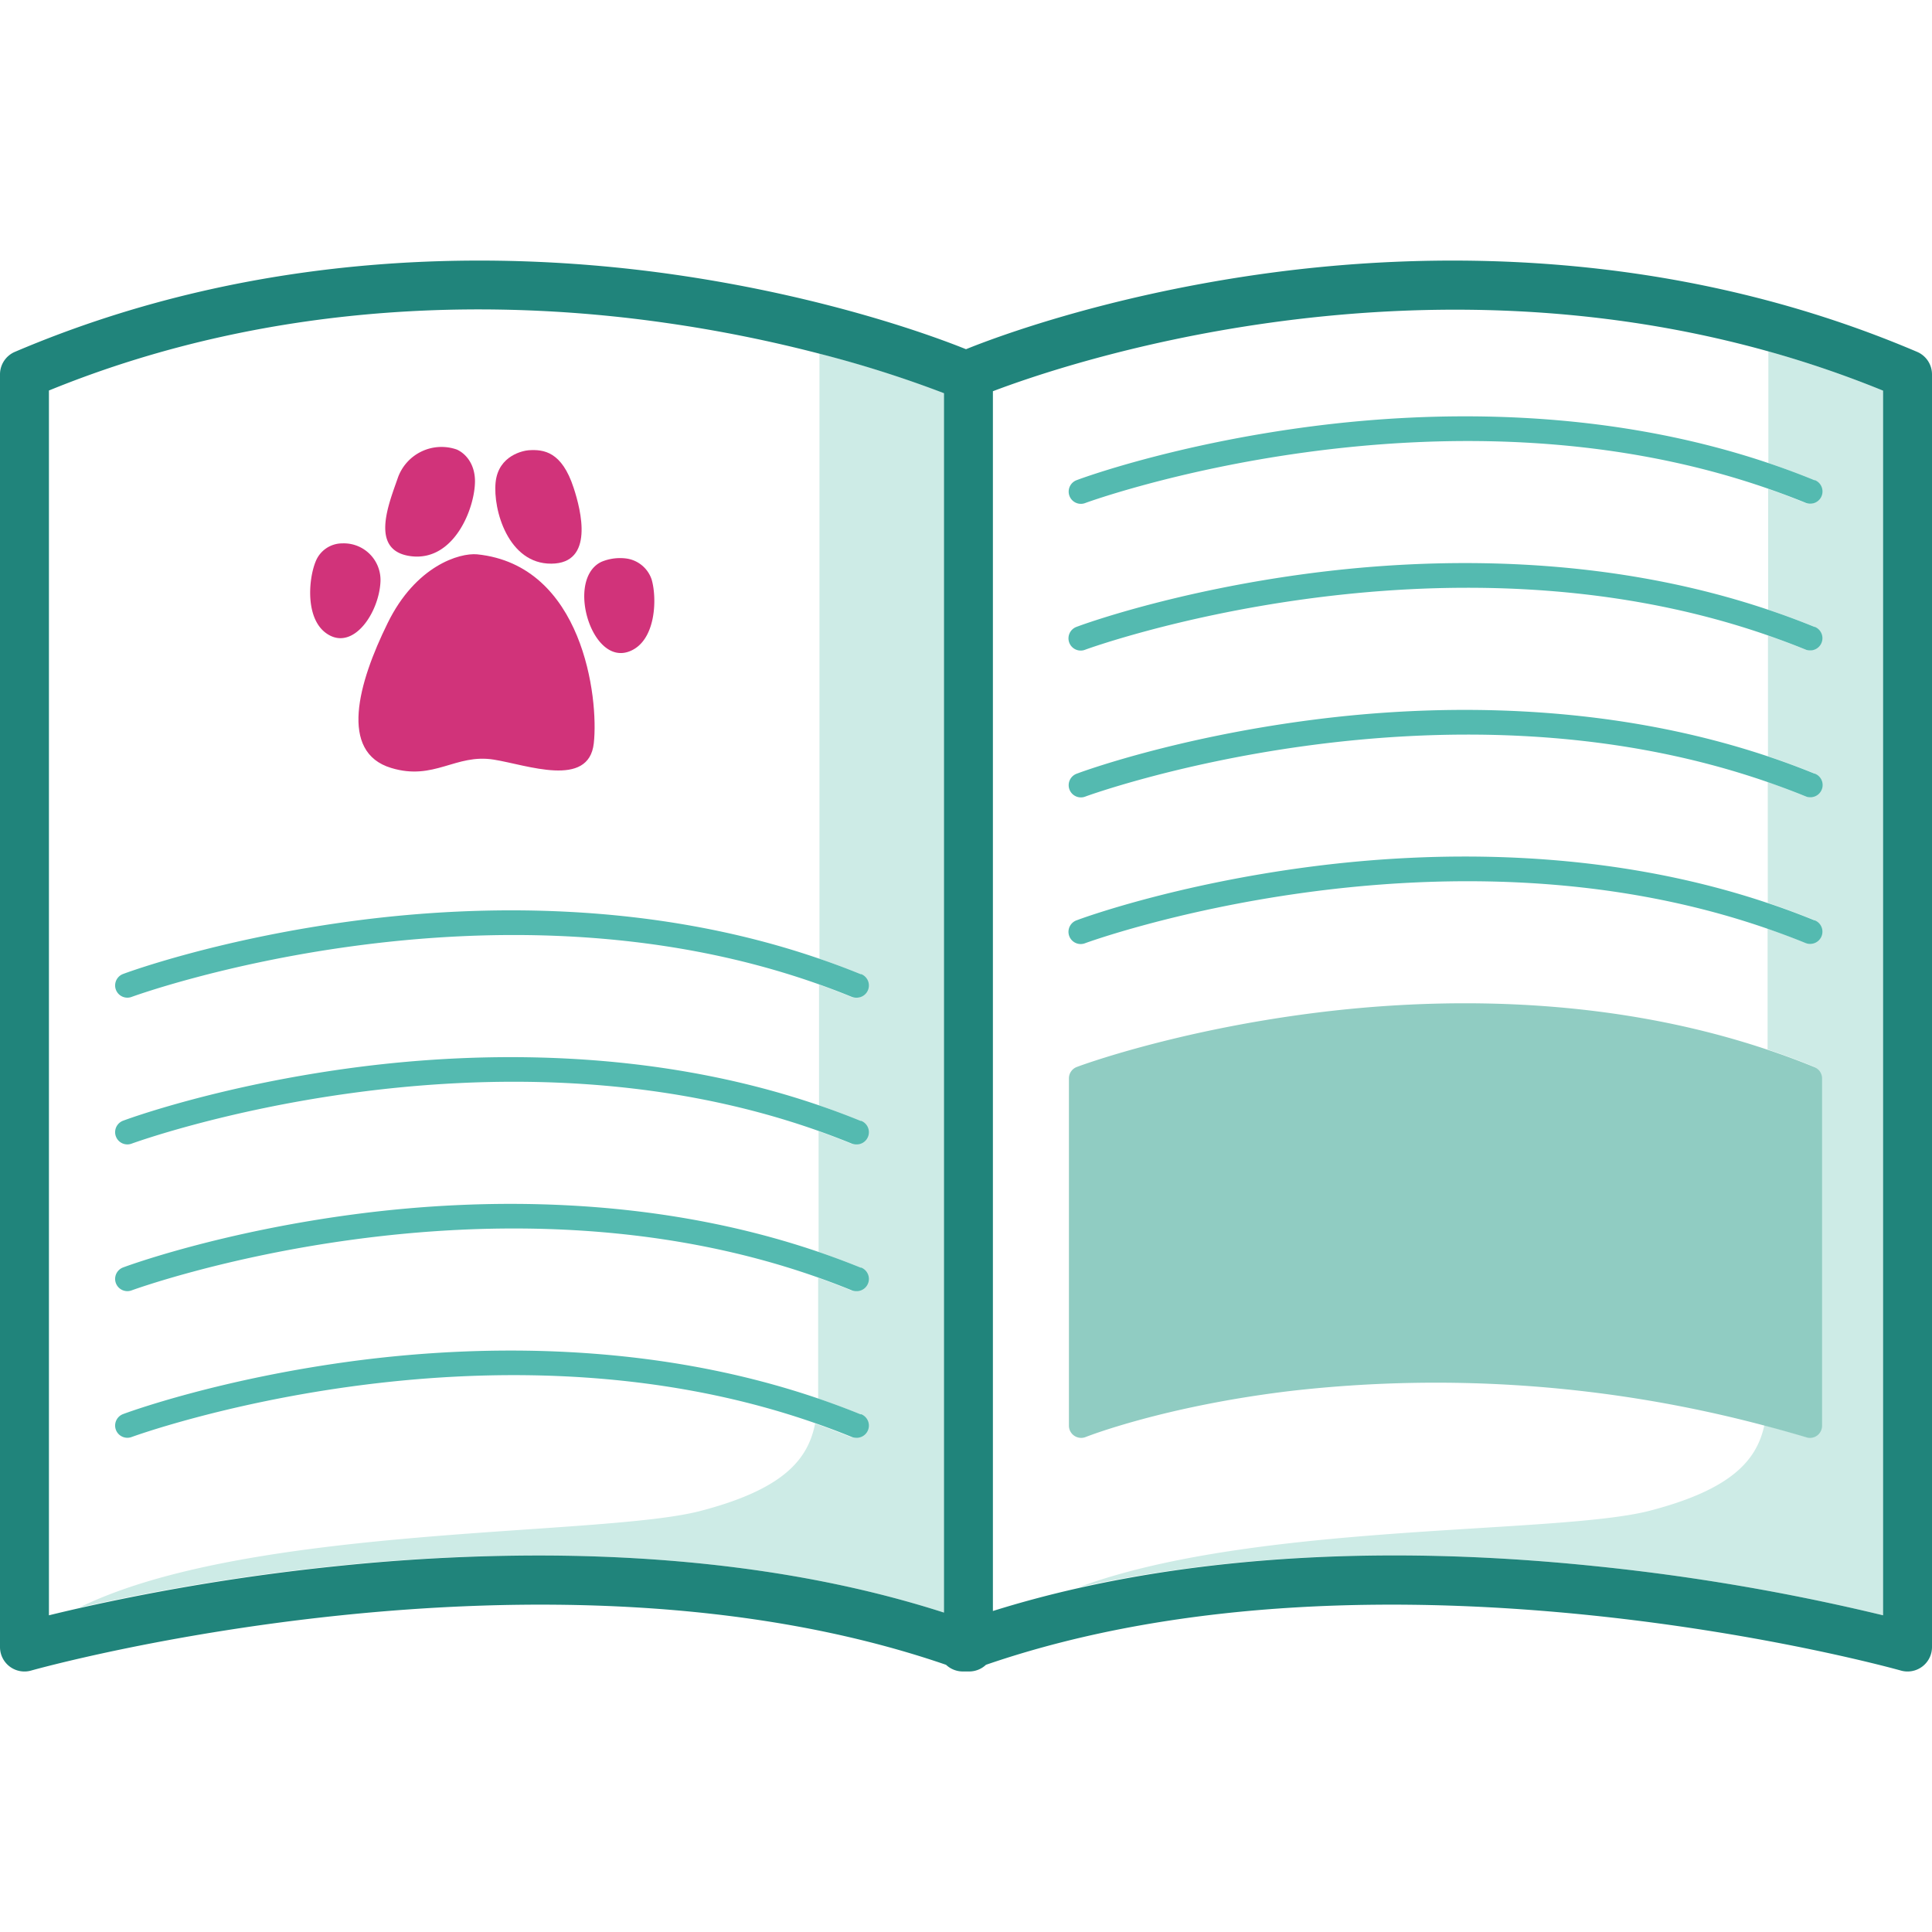 <?xml version="1.0" encoding="UTF-8"?>
<svg xmlns="http://www.w3.org/2000/svg" viewBox="0 0 400 400">
  <defs>
    <style>.cls-1{fill:#cdebe6;}.cls-2{fill:#20847b;}.cls-3{fill:#54bab0;}.cls-4{fill:#90ccc2;}.cls-5{fill:#d1337a;}</style>
  </defs>
  <title>Artboard 40</title>
  <g id="Layer_1" data-name="Layer 1">
    <path class="cls-1" d="M111.34,322.05c26.58,0,56.28,2.87,84.1,11.82V81.39a235.13,235.13,0,0,0-25.78-8.18V198.5q4.26,1.45,8.51,3.18a2.53,2.53,0,0,1-1,4.88,2.48,2.48,0,0,1-1-.19q-3.28-1.34-6.6-2.52v25q4.26,1.45,8.51,3.18a2.53,2.53,0,0,1-1,4.88,2.48,2.48,0,0,1-1-.19q-3.28-1.33-6.6-2.52v25q4.26,1.46,8.51,3.18a2.53,2.53,0,0,1-1,4.88,2.48,2.48,0,0,1-1-.19q-3.28-1.33-6.6-2.52v21.95c0,1,0,2.06,0,3.06,2.85,1,5.71,2,8.55,3.2a2.53,2.53,0,0,1-1,4.88,2.48,2.48,0,0,1-1-.19q-3.58-1.45-7.18-2.72c-1.46,7.42-6.5,13.6-23.76,18.1-20.59,5.37-93.48,2.75-128.59,20a454.52,454.52,0,0,1,53.34-8.66A405.2,405.2,0,0,1,111.34,322.05Z"></path>
    <path class="cls-1" d="M329.93,324.22a447.33,447.33,0,0,1,59.94,10.21V80.88a218.66,218.66,0,0,0-23.75-8.13V95.87c3.18,1.07,6.36,2.24,9.52,3.54a2.53,2.53,0,0,1-1,4.87,2.44,2.44,0,0,1-.95-.19c-2.53-1-5.07-2-7.61-2.87v25q4.77,1.6,9.52,3.53a2.53,2.53,0,0,1-1,4.88,2.44,2.44,0,0,1-.95-.19c-2.53-1-5.07-2-7.61-2.87v25q4.77,1.6,9.52,3.53a2.53,2.53,0,0,1-1,4.88,2.44,2.44,0,0,1-.95-.19c-2.53-1-5.07-2-7.61-2.87v25q4.77,1.61,9.52,3.53a2.53,2.53,0,0,1-1,4.88,2.44,2.44,0,0,1-.95-.19c-2.53-1-5.07-2-7.61-2.87v25q4.77,1.61,9.52,3.53a2.55,2.55,0,0,1,1.58,2.35v71.9a2.53,2.53,0,0,1-2.54,2.53,2.57,2.57,0,0,1-.72-.11q-4.29-1.27-8.51-2.39c-1.57,7.24-6.74,13.27-23.68,17.69-19.22,5-81.94,2.37-118.31,15.87C248.94,323,284.12,319.52,329.93,324.22Z"></path>
    <path class="cls-2" d="M396.92,72.85c-51.59-22-102.71-20.85-136.52-16C228.22,61.47,205.66,70,200,72.3c-5.66-2.29-28.22-10.83-60.4-15.45-33.8-4.85-84.93-6-136.52,16A5.07,5.07,0,0,0,0,77.51V341a5.06,5.06,0,0,0,6.45,4.87c1.07-.31,106.39-29.74,189.42-1.19a5.06,5.06,0,0,0,3.48,1.38h1.3a5.06,5.06,0,0,0,3.48-1.38c83-28.55,188.35.88,189.42,1.19A5.06,5.06,0,0,0,400,341V77.51A5.07,5.07,0,0,0,396.92,72.85Zm-386.79,8c48.27-19.71,95.94-18.57,127.71-14a287.68,287.68,0,0,1,31.82,6.38,235.13,235.13,0,0,1,25.78,8.18V333.87c-27.82-8.95-57.52-11.82-84.1-11.82a405.2,405.2,0,0,0-41.27,2.17,454.52,454.52,0,0,0-53.34,8.66c-2.54.57-4.76,1.1-6.6,1.55ZM205.57,81c14.87-5.66,84.8-29.44,160.55-8.25a218.66,218.66,0,0,1,23.75,8.13V334.43a447.33,447.33,0,0,0-59.94-10.21c-45.81-4.7-81-1.18-106.47,4.54-6.61,1.48-12.57,3.11-17.89,4.78Z"></path>
    <path class="cls-3" d="M178.17,201.68q-4.24-1.73-8.51-3.18c-35-12.05-70.65-11.13-95.17-8-28.69,3.67-48.23,10.85-49,11.15a2.53,2.53,0,0,0,1.76,4.75c.76-.28,74.12-26.92,142.45-2.55q3.32,1.18,6.6,2.52a2.48,2.48,0,0,0,1,.19,2.53,2.53,0,0,0,1-4.88Z"></path>
    <path class="cls-3" d="M178.17,232.06q-4.24-1.73-8.51-3.18c-35-12-70.65-11.13-95.17-8-28.69,3.67-48.23,10.85-49,11.15a2.53,2.53,0,0,0,1.76,4.75c.76-.28,74.12-26.92,142.45-2.55q3.32,1.19,6.6,2.52a2.48,2.48,0,0,0,1,.19,2.53,2.53,0,0,0,1-4.88Z"></path>
    <path class="cls-3" d="M178.17,262.44q-4.24-1.72-8.51-3.18c-35-12-70.65-11.13-95.17-8-28.69,3.67-48.23,10.85-49,11.15a2.53,2.53,0,0,0,1.76,4.75c.76-.28,74.12-26.92,142.45-2.55q3.32,1.18,6.6,2.52a2.48,2.48,0,0,0,1,.19,2.53,2.53,0,0,0,1-4.88Z"></path>
    <path class="cls-3" d="M178.17,292.82c-2.84-1.16-5.7-2.22-8.55-3.2-35-12-70.62-11.11-95.13-8-28.69,3.67-48.23,10.85-49,11.15a2.53,2.53,0,0,0,1.76,4.75c.75-.28,73.7-26.77,141.87-2.75q3.6,1.26,7.18,2.72a2.48,2.48,0,0,0,1,.19,2.53,2.53,0,0,0,1-4.88Z"></path>
    <path class="cls-3" d="M375.64,99.41c-3.16-1.3-6.34-2.47-9.52-3.54C331.44,84.19,296.24,85.12,272,88.22c-28.7,3.67-48.23,10.85-49,11.16a2.53,2.53,0,1,0,1.76,4.74c.75-.28,73.39-26.65,141.44-2.9,2.54.89,5.08,1.84,7.61,2.87a2.44,2.44,0,0,0,.95.19,2.53,2.53,0,0,0,1-4.87Z"></path>
    <path class="cls-3" d="M375.64,129.78q-4.74-1.93-9.52-3.53c-34.68-11.68-69.88-10.75-94.16-7.65-28.7,3.67-48.23,10.85-49,11.16a2.53,2.53,0,1,0,1.76,4.74c.75-.28,73.39-26.65,141.44-2.9,2.54.89,5.08,1.84,7.61,2.87a2.44,2.44,0,0,0,.95.19,2.53,2.53,0,0,0,1-4.88Z"></path>
    <path class="cls-3" d="M375.64,160.16q-4.74-1.93-9.52-3.53C331.44,145,296.24,145.88,272,149c-28.7,3.67-48.23,10.85-49,11.16a2.53,2.53,0,1,0,1.76,4.74c.75-.28,73.39-26.65,141.44-2.9,2.54.89,5.08,1.84,7.61,2.87a2.44,2.44,0,0,0,.95.19,2.53,2.53,0,0,0,1-4.88Z"></path>
    <path class="cls-3" d="M375.64,190.54q-4.74-1.93-9.52-3.53c-34.68-11.68-69.88-10.75-94.16-7.65-28.7,3.67-48.23,10.85-49,11.16a2.53,2.53,0,1,0,1.76,4.74c.75-.28,73.39-26.65,141.44-2.9,2.54.89,5.08,1.84,7.61,2.87a2.44,2.44,0,0,0,.95.19,2.53,2.53,0,0,0,1-4.88Z"></path>
    <path class="cls-4" d="M375.64,220.92q-4.74-1.93-9.52-3.53c-34.68-11.68-69.88-10.75-94.16-7.65-28.7,3.67-48.23,10.85-49,11.16a2.51,2.51,0,0,0-1.65,2.37v71.9a2.51,2.51,0,0,0,1.11,2.09,2.54,2.54,0,0,0,2.36.26c.16-.07,16.22-6.41,42.53-9.55a265,265,0,0,1,98.18,7.23q4.21,1.11,8.51,2.39a2.51,2.51,0,0,0,2.24-.39,2.54,2.54,0,0,0,1-2v-71.9A2.55,2.55,0,0,0,375.64,220.92Z"></path>
    <path class="cls-5" d="M114.15,116.7c8.92-.06,6.16-11,4.62-15.69-2.45-7.53-6.2-8-9.32-7.79-1,.07-6.27,1-6.84,6.66S105.23,116.77,114.15,116.7Z"></path>
    <path class="cls-5" d="M130.34,134.85c5.51-2.14,5.72-11,4.57-14.89a6.45,6.45,0,0,0-5.18-4.32,10,10,0,0,0-5.19.67c-2.15,1-3.39,3.33-3.56,6.43C120.65,128.94,124.82,137,130.34,134.85Z"></path>
    <path class="cls-5" d="M68.28,131.56c5.21,2.71,10.16-4.86,10.49-11.06a7.59,7.59,0,0,0-7.87-8,5.93,5.93,0,0,0-5.55,3.76C63.81,120,63.08,128.85,68.28,131.56Z"></path>
    <path class="cls-5" d="M85.21,115.17c8.78,1,13.1-9.85,13.13-15.52,0-3.66-2-5.8-3.77-6.58a9.59,9.59,0,0,0-12.25,6C80.45,104.45,76.43,114.16,85.21,115.17Z"></path>
    <path class="cls-5" d="M80.26,129C74.12,141.46,70.17,155.74,81,159c8.9,2.7,13.31-3,21.22-1.73,6.86,1.08,19.68,6,20.72-3.39s-2.26-36.85-24.13-39.11C95.15,114.42,86.06,117.14,80.26,129Z"></path>
  </g>
</svg>
